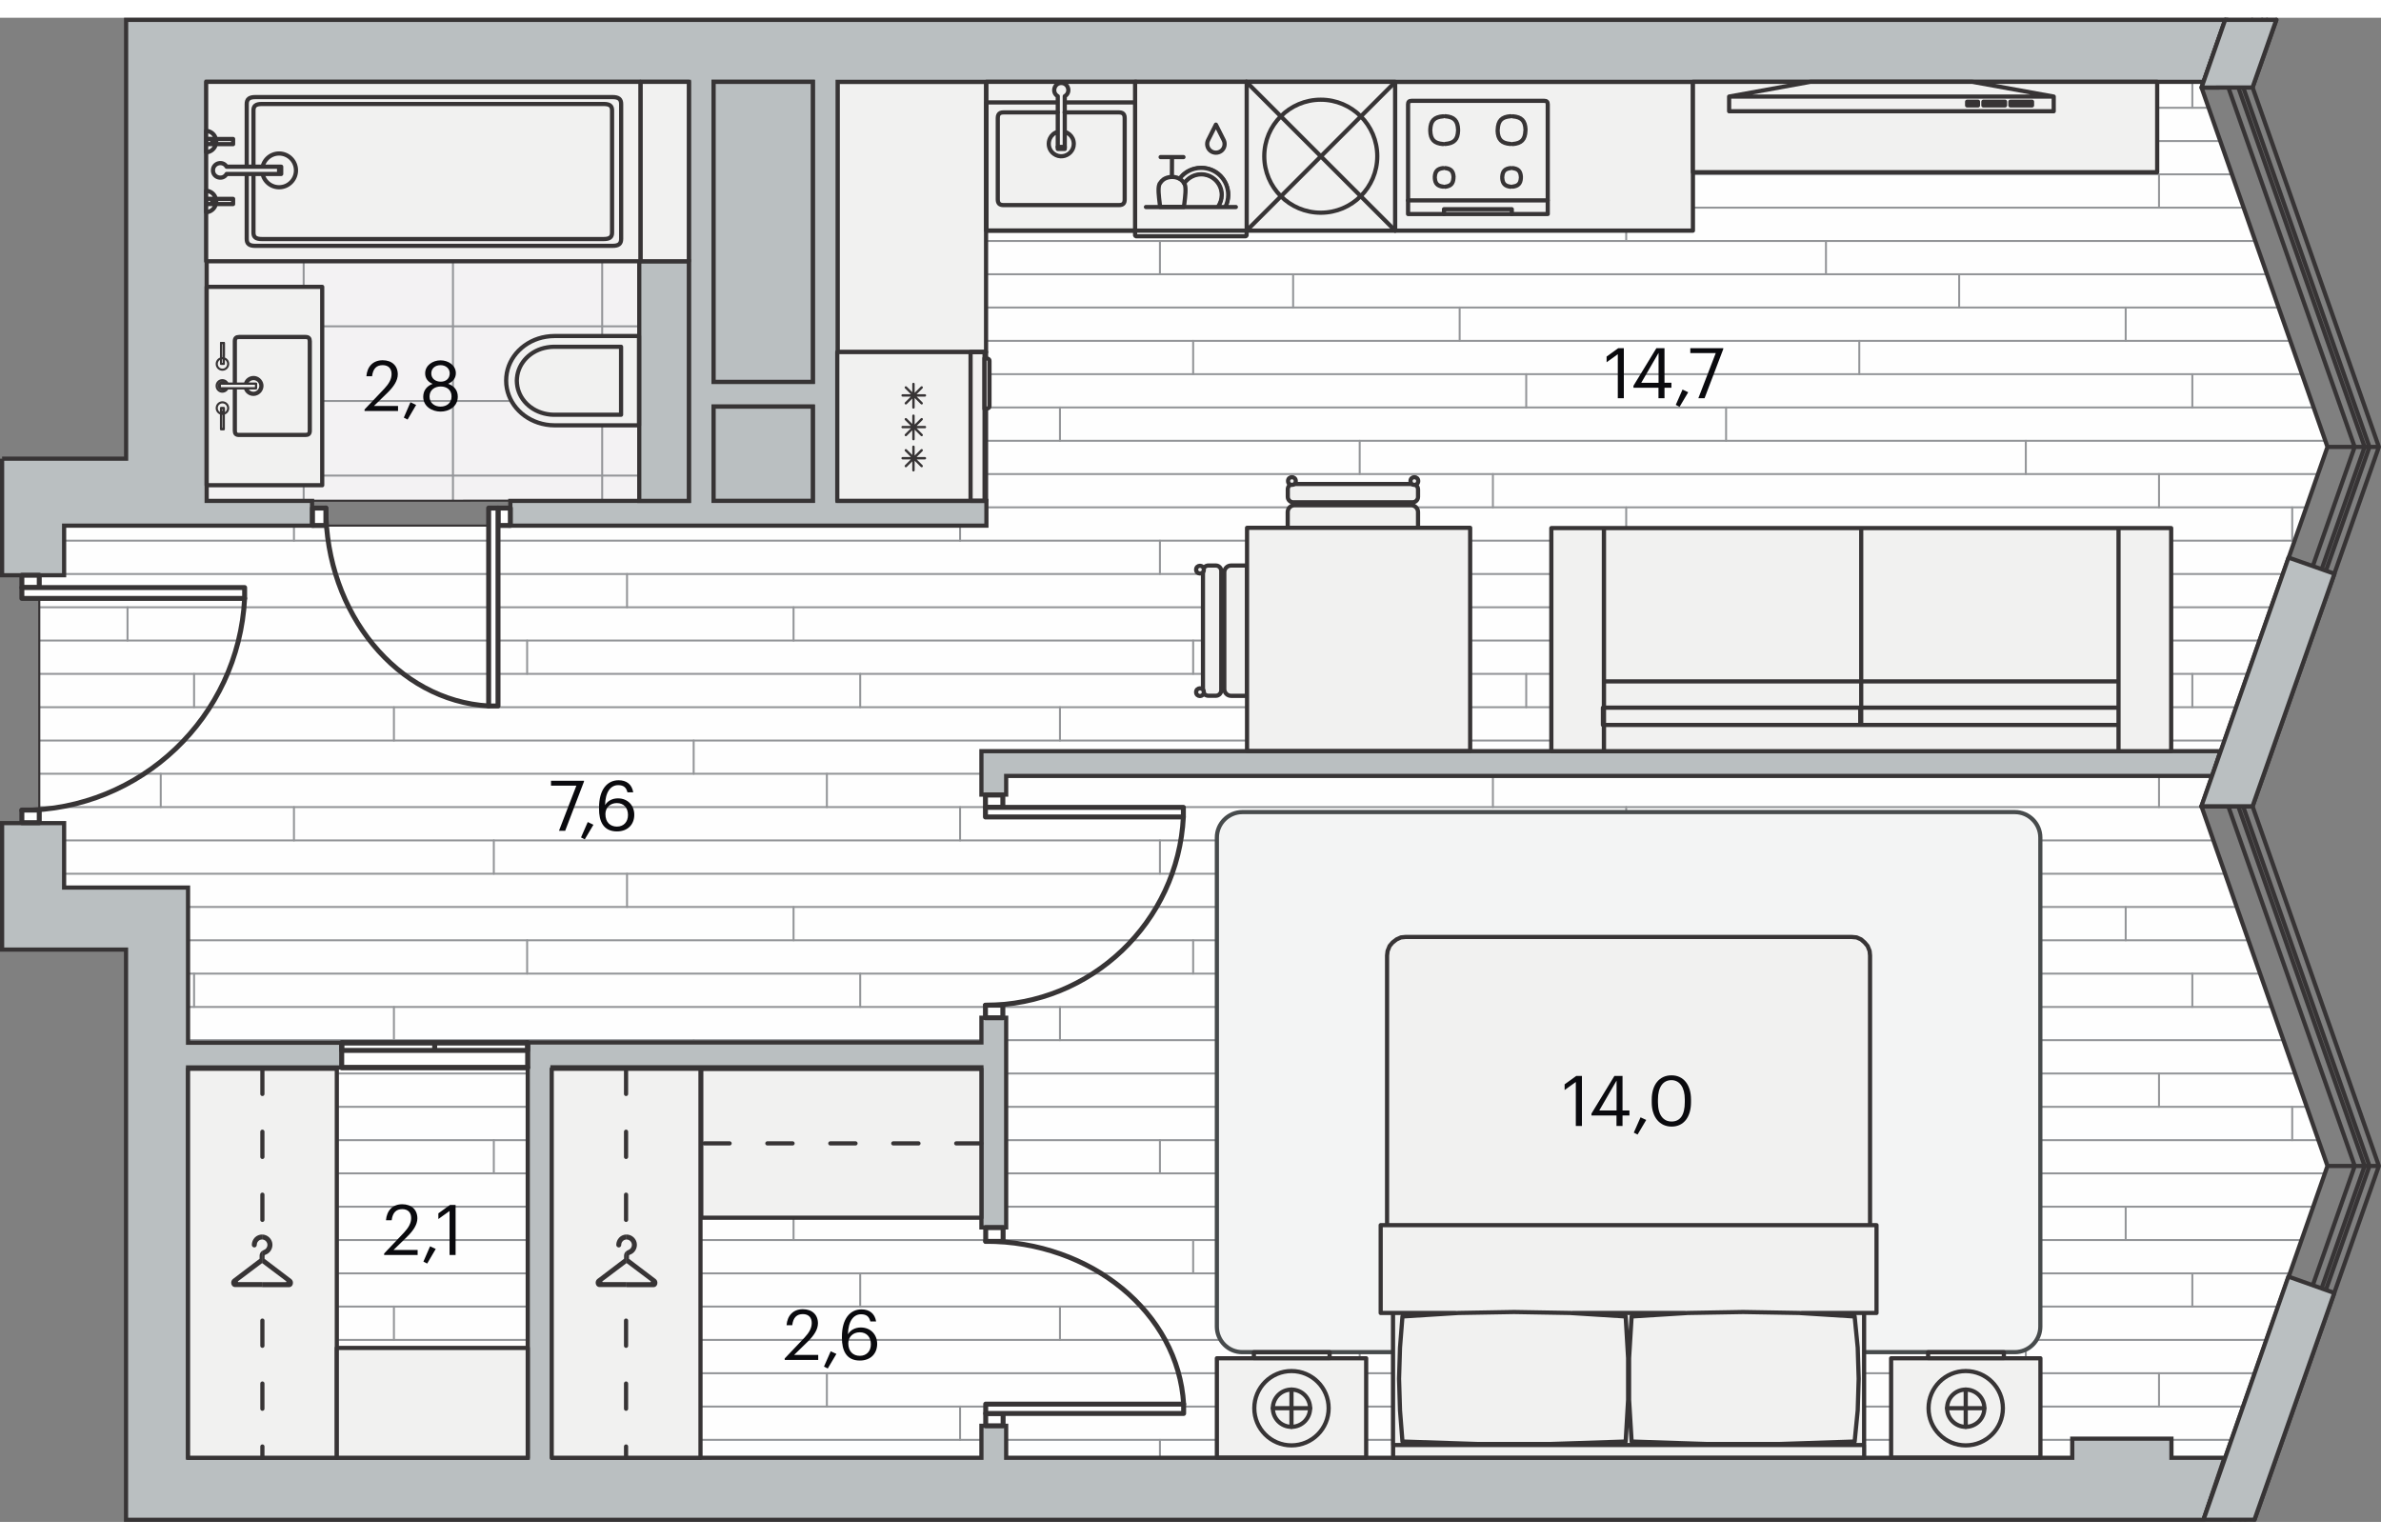 <svg xmlns="http://www.w3.org/2000/svg" xmlns:xlink="http://www.w3.org/1999/xlink" viewBox="0 0 272.23 171.98" enable-background="new 0 0 272.23 171.98" width="883" height="571"><rect x="0" y="0" width="272.23" height="171.98" fill="#808080" stroke="none"/><g><path fill-rule="evenodd" clip-rule="evenodd" fill="#F3F2F3" d="M73.06 7.33v47.88l-49.43.02v-47.9z"/><defs><path id="a" d="M73.06 7.33v47.88l-49.43.02v-47.9z"/></defs><clipPath id="b"><use xlink:href="#a" overflow="visible"/></clipPath><g clip-rule="evenodd" stroke="#939598" stroke-width=".225" stroke-linecap="round" stroke-linejoin="round" fill="none" clip-path="url(#b)"><path d="M-15.44 26.75h140.52M-15.44 35.28h140.52M-15.44 18.22h140.52M-15.44 9.69h140.52M-15.44 1.15h140.52M-15.44 52.35h140.52M-15.44 60.88h140.52M-15.44 43.82h140.52M34.72 73.15v-93.36M17.66 73.15v-93.36M51.79 73.15v-93.36M85.91 73.15v-93.36M68.85 73.15v-93.36M102.98 73.15v-93.36M120.04 73.15v-93.36M.59 73.15v-93.36"/></g><path clip-rule="evenodd" stroke="#373435" stroke-width=".24" stroke-linecap="round" stroke-linejoin="round" stroke-miterlimit="10" fill="none" d="M73.06 7.33v47.88l-49.43.02v-47.9z"/><path fill-rule="evenodd" clip-rule="evenodd" fill="#FEFEFE" d="M21.5 164.65v-65.2h-14.17v-7.37h-2.84v-28.34h2.84v-5.67h88.44v-50.74h156.17l-.24.65 14.41 41.09-14.4 41.09 14.38 41.12-11.7 33.37z"/><defs><path id="c" d="M21.5 164.65v-65.2h-14.17v-7.37h-2.84v-28.34h2.84v-5.67h88.44v-50.74h156.17l-.24.65 14.41 41.09-14.4 41.09 14.38 41.12-11.7 33.37z"/></defs><clipPath id="d"><use xlink:href="#c" overflow="visible"/></clipPath><g clip-path="url(#d)"><g clip-rule="evenodd" stroke="#939598" stroke-width=".225" stroke-linecap="round" stroke-linejoin="round" fill="none"><path d="M472.04 6.48h-636.63M472.04 2.67h-636.63M472.04 14.1h-636.63M472.04 10.29h-636.63M472.04 25.52h-636.63M472.04 21.71h-636.63M472.04 33.13h-636.63M472.04 29.33h-636.63M472.04 17.9h-636.63M472.04 75.02h-636.63M472.04 40.75h-636.63M472.04 71.21h-636.63M472.04 36.94h-636.63M472.04 82.64h-636.63M472.04 48.37h-636.63M472.04 78.83h-636.63M472.04 44.56h-636.63M472.04 94.06h-636.63M472.04 59.79h-636.63M472.04 90.25h-636.63M472.04 55.98h-636.63M472.04 101.67h-636.63M472.04 67.4h-636.63M472.04 97.87h-636.63M472.04 63.6h-636.63M472.04 86.44h-636.63M472.04 52.17h-636.63M472.04 143.56h-636.63M472.04 109.29h-636.63M472.04 139.75h-636.63M472.04 105.48h-636.63M472.04 151.17h-636.63M472.04 116.9h-636.63M472.04 147.36h-636.63M472.04 113.1h-636.63M472.04 162.6h-636.63M472.04 128.33h-636.63M472.04 158.79h-636.63M472.04 124.52h-636.63M472.04 170.21h-636.63M472.04 135.94h-636.63M472.04 166.4h-636.63M472.04 132.13h-636.63M472.04 154.98h-636.63M472.04 120.71h-636.63"/></g><path clip-rule="evenodd" stroke="#939598" stroke-width=".225" stroke-linecap="round" stroke-linejoin="round" fill="none" d="M3.15 14.1v3.8"/><g clip-rule="evenodd" stroke="#939598" stroke-width=".225" stroke-linecap="round" stroke-linejoin="round" fill="none"><path d="M71.69 29.33v3.81M79.31 14.1v3.8M33.61 21.71v3.81M45.04 10.29v3.81M56.46 25.52v3.81M60.27 2.67v3.81M14.58 2.67v-3.8M22.19 6.48v3.81M18.38 17.9v3.81M147.85 29.33v3.81M155.46 14.1v3.8M109.77 21.71v3.81M121.19 10.29v3.81M132.62 25.52v3.81M136.42 2.67v3.81M90.73 2.67v-3.8M98.35 6.48v3.81M94.54 17.9v3.81"/></g><g clip-rule="evenodd" stroke="#939598" stroke-width=".225" stroke-linecap="round" stroke-linejoin="round" fill="none"><path d="M3.15 82.64v3.8M3.15 48.37v3.8"/></g><g clip-rule="evenodd" stroke="#939598" stroke-width=".225" stroke-linecap="round" stroke-linejoin="round" fill="none"><path d="M71.69 97.87v3.8M71.69 63.6v3.8M79.31 82.64v3.8M79.31 48.37v3.8M33.61 90.25v3.81M33.61 55.98v3.81M45.04 78.83v3.81M45.04 44.56v3.81M56.46 94.06v3.81M56.46 59.79v3.81M60.27 71.21v3.81M60.27 36.94v3.81M14.58 36.94v-3.81M14.58 71.21v-3.81M22.19 75.02v3.81M22.19 40.75v3.81M18.38 86.44v3.81M18.38 52.17v3.81M147.85 97.87v3.8M147.85 63.6v3.8M155.46 82.64v3.8M155.46 48.37v3.8M109.77 90.25v3.81M109.77 55.98v3.81M121.19 78.83v3.81M121.19 44.56v3.81M132.62 94.06v3.81M132.62 59.79v3.81M136.42 71.21v3.81M136.42 36.94v3.81M90.73 36.94v-3.81M90.73 71.21v-3.81M98.35 75.02v3.81M98.35 40.75v3.81M94.54 86.44v3.81M94.54 52.17v3.81"/></g><g clip-rule="evenodd" stroke="#939598" stroke-width=".225" stroke-linecap="round" stroke-linejoin="round" fill="none"><path d="M3.15 151.17v3.81M3.15 116.9v3.81"/></g><g clip-rule="evenodd" stroke="#939598" stroke-width=".225" stroke-linecap="round" stroke-linejoin="round" fill="none"><path d="M71.69 166.4v3.81M71.69 132.13v3.81M79.31 151.17v3.81M79.31 116.9v3.81M33.61 158.79v3.81M33.61 124.52v3.81M45.04 147.36v3.81M45.04 113.1v3.8M56.46 162.6v3.8M56.46 128.33v3.8M60.27 139.75v3.81M60.27 105.48v3.81M14.58 105.48v-3.81M14.58 139.75v-3.81M22.19 143.56v3.81M22.19 109.29v3.81M18.38 154.98v3.81M18.38 120.71v3.81M147.85 166.4v3.81M147.85 132.13v3.81M155.46 151.17v3.81M155.46 116.9v3.81M109.77 158.79v3.81M109.77 124.52v3.81M121.19 147.36v3.81M121.19 113.1v3.8M132.62 162.6v3.8M132.62 128.33v3.8M136.42 139.75v3.81M136.42 105.48v3.81M90.73 105.48v-3.81M90.73 139.75v-3.81M98.35 143.56v3.81M98.35 109.29v3.81M94.54 154.98v3.81M94.54 120.71v3.81"/></g><path clip-rule="evenodd" stroke="#939598" stroke-width=".225" stroke-linecap="round" stroke-linejoin="round" fill="none" d="M14.58 174.02v-3.81M90.73 174.02v-3.81"/><g clip-rule="evenodd" stroke="#939598" stroke-width=".225" stroke-linecap="round" stroke-linejoin="round" fill="none"><path d="M224 29.33v3.81M231.62 14.1v3.8M185.93 21.71v3.81M197.35 10.29v3.81M208.77 25.52v3.81M212.58 2.67v3.81M166.89 2.67v-3.8M174.5 6.48v3.81M170.69 17.9v3.81"/></g><path clip-rule="evenodd" stroke="#939598" stroke-width=".225" stroke-linecap="round" stroke-linejoin="round" fill="none" d="M262.08 21.71v3.81"/><g clip-rule="evenodd" stroke="#939598" stroke-width=".225" stroke-linecap="round" stroke-linejoin="round" fill="none"><path d="M243.04 2.67v-3.8M250.66 6.48v3.81M246.85 17.9v3.81"/></g><g clip-rule="evenodd" stroke="#939598" stroke-width=".225" stroke-linecap="round" stroke-linejoin="round" fill="none"><path d="M224 97.87v3.8M224 63.6v3.8M231.62 82.64v3.8M231.62 48.37v3.8M185.93 90.25v3.81M185.93 55.98v3.81M197.35 78.83v3.81M197.35 44.56v3.81M208.77 94.06v3.81M208.77 59.79v3.81M212.58 71.21v3.81M212.58 36.94v3.81M166.89 36.94v-3.81M166.89 71.21v-3.81M174.5 75.02v3.81M174.5 40.75v3.81M170.69 86.44v3.81M170.69 52.17v3.81M262.08 90.25v3.81M262.08 55.98v3.81M243.04 36.94v-3.81M243.04 71.21v-3.81M250.66 75.02v3.81M250.66 40.75v3.81M246.85 86.44v3.81M246.85 52.17v3.81"/></g><g clip-rule="evenodd" stroke="#939598" stroke-width=".225" stroke-linecap="round" stroke-linejoin="round" fill="none"><path d="M224 166.4v3.81M224 132.13v3.81M231.62 151.17v3.81M231.62 116.9v3.81M185.93 158.79v3.81M185.93 124.52v3.81M197.35 147.36v3.81M197.35 113.1v3.8M208.77 162.6v3.8M208.77 128.33v3.8M212.58 139.75v3.81M212.58 105.48v3.81M166.89 105.48v-3.81M166.89 139.75v-3.81M174.5 143.56v3.81M174.5 109.29v3.81M170.69 154.98v3.81M170.69 120.71v3.81M262.08 158.79v3.81M262.08 124.52v3.81M243.04 105.48v-3.81M243.04 139.75v-3.81M250.66 143.56v3.81M250.66 109.29v3.81M246.85 154.98v3.81M246.85 120.71v3.81"/></g><path clip-rule="evenodd" stroke="#939598" stroke-width=".225" stroke-linecap="round" stroke-linejoin="round" fill="none" d="M166.89 174.02v-3.81M243.04 174.02v-3.81"/></g><path clip-rule="evenodd" stroke="#373435" stroke-width=".24" stroke-linecap="round" stroke-linejoin="round" stroke-miterlimit="10" fill="none" d="M21.5 164.65v-65.2h-14.17v-7.37h-2.84v-28.34h2.84v-5.67h88.44v-50.74h156.17l-.24.65 14.41 41.09-14.4 41.09 14.38 41.12-11.7 33.37z"/><path fill-rule="evenodd" clip-rule="evenodd" fill="#F3F4F4" stroke="#474B4C" stroke-width=".48" stroke-linecap="round" stroke-linejoin="round" stroke-miterlimit="10" d="M139.13 149.65v-55.91c0-1.61 1.32-2.92 2.92-2.92h88.31c1.61 0 2.92 1.32 2.92 2.92v55.91c0 1.61-1.32 2.92-2.92 2.92h-88.31c-1.61.01-2.92-1.31-2.92-2.92z"/><g fill-rule="evenodd" clip-rule="evenodd" fill="#F1F1F0" stroke="#373435" stroke-width=".48" stroke-linecap="round" stroke-linejoin="round" stroke-miterlimit="10"><path d="M95.73 7.33h17.01v30.9h-17.01zM159.51 7.33h34.05v17.01h-34.05z"/></g><path fill-rule="evenodd" clip-rule="evenodd" fill="#BABFC1" stroke="#373435" stroke-width=".48" stroke-miterlimit="22.926" d="M.24 50.41h14.18v-50.17h240.02l-2.49 7.09h-156.18v47.91h17.01v2.83h-54.43v-2.83h20.41v-47.91h-55.13v47.91h12.05v2.83h-28.35v5.67h-7.09v-13.33zm114.8 33.45h138.83l-.94 2.83h-137.89v2.13h-2.83v-4.96h2.83zm-93.54 87.88h230.43l2.39-7.09h-6.05v-2.19h-11.34v2.19h-121.89v-3.66h-2.83v3.66h-49.04v-44.65h49.04v18.31h2.83v-23.98h-2.83v2.83h-51.87v47.48h-38.84v-44.62h17.57v-2.83h-17.57v-17.74h-14.17v-7.37h-7.09v14.46h14.17v65.2h7.09zm60.09-130.11h11.34v-34.3h-11.34v34.3zm11.34 2.83h-11.34v10.77h11.34v-10.77z"/><g clip-rule="evenodd" stroke="#373435" stroke-width=".567" stroke-linecap="round" stroke-linejoin="round" stroke-miterlimit="10"><path fill-rule="evenodd" fill="#FEFEFE" d="M112.67 88.87h1.99v1.41h-1.99z"/><path d="M135.3 91.38c-.61 12.05-10.56 21.52-22.63 21.53" fill="none"/><path fill-rule="evenodd" fill="#FEFEFE" d="M112.67 90.28h22.63v1.1h-22.63zM112.67 112.9h1.99v1.44h-1.99zM2.5 63.74h1.99v1.41h-1.99z"/><path d="M27.97 66.39c-.69 13.57-11.88 24.22-25.47 24.23" fill="none"/><path fill-rule="evenodd" fill="#FEFEFE" d="M2.5 65.15h25.47v1.24h-25.47zM2.5 90.59h1.99v1.44h-1.99zM112.7 159.58h1.99v1.41h-1.99z"/><path d="M135.33 158.51c-.61-10.42-10.56-18.61-22.63-18.62" fill="none"/><path fill-rule="evenodd" fill="#FEFEFE" d="M112.7 158.51h22.63v1.07h-22.63zM112.7 138.33h1.99v1.58h-1.99zM56.94 56.06h1.41v1.99h-1.41z"/><path d="M55.87 78.69c-10.42-.61-18.61-10.56-18.62-22.63" fill="none"/><path fill-rule="evenodd" fill="#FEFEFE" d="M55.87 56.06h1.07v22.63h-1.07zM35.73 56.06h1.53v1.99h-1.53zM39.07 117.2h21.26v2.83h-21.26z"/><path fill="none" d="M39.07 120.03h21.26"/><path fill-rule="evenodd" fill="#FEFEFE" d="M49.7 117.2h10.63v.87h-10.63zM49.7 117.2h10.63v.87h-10.63zM39.07 117.2h10.63v.87h-10.63zM39.07 117.2h10.63v.87h-10.63z"/></g><g fill-rule="evenodd" clip-rule="evenodd" fill="#BABFC1" stroke="#373435" stroke-width=".48" stroke-miterlimit="22.926"><path d="M81.59 7.33h11.34v34.3h-11.34zM81.59 44.46h11.34v10.77h-11.34zM73.09 27.84h5.67v27.4h-5.67z"/></g><g clip-rule="evenodd" stroke="#373435" stroke-width=".48" stroke-linecap="round" stroke-linejoin="round" stroke-miterlimit="10"><g fill-rule="evenodd" fill="#F1F1F0"><path d="M216.22 153.27h17.07v11.35h-17.07zM220.45 152.58h8.66v.7h-8.66z"/></g><circle fill-rule="evenodd" fill="#F1F1F0" cx="224.75" cy="158.98" r="4.25"/><circle fill-rule="evenodd" fill="#F1F1F0" cx="224.75" cy="158.98" r="2.13"/><path fill="none" d="M222.62 158.98h4.25M224.75 161.11v-4.26"/></g><g clip-rule="evenodd" stroke="#373435" stroke-width=".48" stroke-linecap="round" stroke-linejoin="round" stroke-miterlimit="10"><g fill-rule="evenodd" fill="#F1F1F0"><path d="M139.13 153.27h17.07v11.35h-17.07zM143.36 152.58h8.66v.7h-8.66z"/></g><circle fill-rule="evenodd" fill="#F1F1F0" cx="147.66" cy="158.98" r="4.25"/><circle fill-rule="evenodd" fill="#F1F1F0" cx="147.66" cy="158.98" r="2.13"/><path fill="none" d="M145.53 158.98h4.26M147.66 161.11v-4.26"/></g><g fill-rule="evenodd" clip-rule="evenodd" fill="#F1F1F0" stroke="#373435" stroke-width=".48" stroke-linecap="round" stroke-linejoin="round" stroke-miterlimit="10"><path d="M179.52 148.09l-6.41-.11-6.35.11-.34.02-6.07.38-.28 3.56-.11 3.56.11 3.62.28 3.56 8.51.28h8.5l8.51-.28.28-4.77v-4.76l-.28-4.77-6.07-.38zM211.72 105.1h-51.03l-.51.05-.51.23-.45.35-.34.4-.23.57-.06.52v30.83h55.22v-30.83l-.05-.52-.23-.57-.34-.4-.4-.35-.51-.23zM157.97 138.05h-.11v10.04h8.56v.02l.34-.02 6.35-.11 6.41.11.28.02v-.02h12.87v.02l.28-.02 6.35-.11 6.4.11.29.02v-.02h8.56v-10.04h-56.41zM205.7 148.09l-6.4-.11-6.35.11-.28.02-6.12.38-.29 4.77v4.76l.29 4.77 8.5.28h8.5l8.5-.28.35-3.56.11-3.62-.11-3.56-.35-3.56-6.06-.38zM159.45 148.09h-.18v15.1h53.86v-15.1h-7.14v.02l6.06.38.35 3.56.11 3.56-.11 3.62-.35 3.56-8.5.28h-8.5l-8.5-.28-.29-4.77v-4.76l.29-4.77 6.12-.38v-.02h-12.87v.02l6.07.38.28 4.77v4.76l-.28 4.77-8.51.28h-8.5l-8.51-.28-.28-3.56-.11-3.62.11-3.56.28-3.56 6.07-.38v-.02h-6.41zM159.28 163.19h53.86v1.44h-53.86z"/></g><g clip-rule="evenodd" stroke="#373435" stroke-width=".48" stroke-linecap="round" stroke-linejoin="round" stroke-miterlimit="10"><path fill-rule="evenodd" fill="#F1F1F0" d="M80.18 120.19h32.03v17.01h-32.03z"/><path stroke-dasharray="2.879,4.319" fill="none" d="M112.21 128.7h-32.03"/></g><g clip-rule="evenodd" stroke="#373435" stroke-width=".48" stroke-linecap="round" stroke-linejoin="round" stroke-miterlimit="10"><path fill-rule="evenodd" fill="#F1F1F0" d="M63.08 120.17h17.01v44.48h-17.01z"/><path stroke-dasharray="2.879,4.319" fill="none" d="M71.58 120.17v44.48"/></g><g clip-rule="evenodd" stroke="#373435" stroke-width=".48" stroke-linecap="round" stroke-linejoin="round" stroke-miterlimit="10"><path fill-rule="evenodd" fill="#F1F1F0" d="M21.5 120.17h17.01v44.48h-17.01z"/><path stroke-dasharray="2.879,4.319" fill="none" d="M30 120.17v44.48"/></g><g clip-rule="evenodd" stroke="#373435" stroke-width=".48" stroke-linecap="round" stroke-linejoin="round" stroke-miterlimit="10"><path fill-rule="evenodd" fill="#F1F1F0" d="M73.06 46.59v-10.2h-9.68l-.47.02-.48.06c-2.45.39-4.34 2.28-4.54 4.58l-.02.44.02.45c.22 2.3 2.08 4.17 4.54 4.58l.47.06.48.02h9.68z"/><path d="M71.01 45.37v-7.75h-7.72l-.36.02-.37.05c-1.86.3-3.29 1.73-3.45 3.48l-.02.33.02.34c.16 1.75 1.58 3.16 3.45 3.48l.36.05.36.02h7.73z" fill="none"/></g><g clip-rule="evenodd" stroke="#373435" stroke-width=".48" stroke-linecap="round" stroke-linejoin="round" stroke-miterlimit="10"><path fill-rule="evenodd" fill="#F1F1F0" d="M142.5 7.33h17.01v17.01h-17.01z"/><circle fill-rule="evenodd" fill="#F1F1F0" cx="151.01" cy="15.83" r="6.46"/><path fill="none" d="M159.51 24.33l-17.01-17M159.51 7.36l-16.94 16.94"/></g><g fill-rule="evenodd" clip-rule="evenodd" fill="#F1F1F0" stroke="#373435" stroke-width=".48" stroke-linecap="round" stroke-linejoin="round" stroke-miterlimit="10"><path d="M183.39 80.86v-22.51h-6.02v25.51h6.02zM242.22 80.86h-58.84v3h58.84zM248.24 58.35h-6.02v25.51h6.02zM242.22 80.86h-29.42v-1.98h29.42v.78zM183.38 75.88h29.42v3h-29.42zM183.38 58.35h29.42v17.53h-29.42zM212.8 58.35h29.42v17.53h-29.42zM242.22 78.88h-29.42v-3h29.42v1.18zM212.69 80.86h-29.42v-1.98h29.42v.78z"/></g><g clip-rule="evenodd" stroke="#373435" stroke-width=".48" stroke-linecap="round" stroke-linejoin="round" stroke-miterlimit="10"><path fill-rule="evenodd" fill="#F1F1F0" d="M160.99 22.44h15.97v-12.54c0-.28-.12-.4-.4-.4h-15.17c-.28 0-.4.12-.4.4v12.54z"/><path d="M172.7 17.19c-.64.08-.9.35-.94 1M173.89 18.19c-.04-.64-.3-.92-.94-1M171.76 18.32c.04.64.3.92.94 1M172.95 19.31c.64-.08.9-.35.94-1M172.7 11.26c-1.01.08-1.42.51-1.46 1.53M174.42 12.79c-.04-1.01-.45-1.44-1.46-1.52M172.95 14.44c1.01-.08 1.42-.51 1.46-1.53M165.25 17.19c.64.08.9.35.94 1M164.05 18.19c.04-.64.3-.92.94-1M166.18 18.32c-.04.64-.3.92-.94 1M164.99 19.31c-.64-.08-.9-.35-.94-1M165.25 11.26c1.01.08 1.42.51 1.46 1.53M163.53 12.79c.04-1.01.45-1.44 1.46-1.52M166.71 12.91c-.04 1.01-.45 1.44-1.47 1.52M164.99 14.44c-1.01-.08-1.43-.51-1.46-1.53M165.1 22.44v-.55h7.75v.55M160.99 20.88h15.96M171.23 12.91c.04 1.01.45 1.44 1.46 1.52" fill="none"/></g><g clip-rule="evenodd" stroke="#373435" stroke-width=".48" stroke-linecap="round" stroke-linejoin="round" stroke-miterlimit="10"><path fill-rule="evenodd" fill="#F1F1F0" d="M112.78 7.33h17.13v17.01h-17.13z"/><path d="M121.71 10.82h6.22c.31 0 .5.09.59.28.05.1.07.22.07.38v9.28c0 .23-.04.39-.15.5-.11.11-.27.16-.52.16h-13.17c-.24 0-.41-.05-.52-.16-.1-.11-.15-.27-.15-.5v-9.28c0-.16.02-.28.07-.38.09-.19.28-.28.59-.28h6.22M121.74 9.68h8.16v14.65h-17.12v-14.65h8.16M121.74 13.04c.4.12.72.4.89.75.09.19.14.4.14.62M122.77 14.41c0 .4-.15.73-.39.98-.47.49-1.27.63-1.9.16l-.18-.16c-.43-.45-.49-1.09-.25-1.6.16-.35.47-.63.89-.75M120.94 14.77v-5.8c-.72-.41-.42-1.51.4-1.51.83 0 1.12 1.1.4 1.51v5.81" fill="none"/><path fill-rule="evenodd" fill="#F1F1F0" d="M120.94 14.77h.8v.23h-.8z"/></g><path fill-rule="evenodd" clip-rule="evenodd" fill="#F1F1F0" stroke="#373435" stroke-width=".48" stroke-linecap="round" stroke-linejoin="round" stroke-miterlimit="10" d="M73.23 7.33h5.53v20.51h-5.53z"/><g fill-rule="evenodd" clip-rule="evenodd" fill="#F1F1F0" stroke="#373435" stroke-width=".48" stroke-linecap="round" stroke-linejoin="round" stroke-miterlimit="10"><path d="M142.58 62.63v14.9h-1.82c-.43 0-.78-.35-.78-.78v-13.34c0-.43.35-.78.78-.78h1.82zM137.54 63.25v13.65c0 .34.28.62.62.62h.85c.34 0 .62-.28.62-.62v-13.65c0-.34-.28-.62-.62-.62h-.85c-.34 0-.62.28-.62.62z"/><circle cx="137.2" cy="63.1" r=".44"/><circle cx="137.2" cy="77.11" r=".44"/><path d="M147.23 58.34h14.9v-1.82c0-.43-.35-.78-.78-.78h-13.34c-.43 0-.78.35-.78.78v1.82zM147.86 53.31h13.65c.34 0 .62.28.62.62v.85c0 .34-.28.62-.62.62h-13.65c-.34 0-.62-.28-.62-.62v-.85c-.01-.34.27-.62.62-.62z"/><circle cx="147.71" cy="52.97" r=".44"/><circle cx="161.71" cy="52.97" r=".44"/><path d="M142.58 58.32h25.51v25.51h-25.51z"/></g><path fill-rule="evenodd" clip-rule="evenodd" fill="#F1F1F0" stroke="#373435" stroke-width=".48" stroke-linecap="round" stroke-linejoin="round" stroke-miterlimit="10" d="M193.56 7.33h53.08v10.33h-53.08z"/><g clip-rule="evenodd"><path fill-rule="evenodd" fill="#F1F1F0" d="M197.7 10.69v-1.68l9.27-1.68h18.56l8.94 1.68h.34v1.68z"/><g stroke="#373435" stroke-width=".48" stroke-linecap="round" stroke-linejoin="round" stroke-miterlimit="10" fill="none"><path d="M197.7 10.69h37.11M234.81 10.69v-1.68M234.81 9.01l-9.28-1.68M225.53 7.33h-18.56M206.97 7.33l-9.27 1.68M197.7 9.01v1.68M232.33 10.02h-2.47M229.86 10.02v-.42M229.86 9.6h2.47M232.33 9.6v.42M229.24 10.02h-2.47M226.77 10.02v-.42M226.77 9.6h2.47M229.24 9.6v.42M226.15 10.02h-1.24M224.91 10.02v-.42M224.91 9.6h1.24M226.15 9.6v.42M197.7 9.01h37.11"/></g></g><g clip-rule="evenodd"><path stroke="#F1F1F0" stroke-width="2.64" stroke-linecap="round" stroke-linejoin="round" d="M27.22 144.46l2.72-2.05h.06l2.72 2.05c.04.03.02.11-.03.11h-5.45c-.04-.01-.06-.08-.02-.11zm6.08-.25l-3.05-2.32v-.35c0-.05.03-.09.08-.11.24-.08.45-.23.59-.43.15-.21.23-.46.23-.72 0-.31-.13-.6-.35-.82-.22-.22-.51-.34-.82-.35-.32 0-.62.12-.85.34-.23.22-.35.53-.35.85 0 .16.13.29.29.29s.28-.13.28-.29c0-.17.07-.32.18-.44.12-.12.28-.18.44-.18.33 0 .6.28.61.61 0 .27-.17.51-.43.6-.28.09-.48.35-.48.65v.35l-3.05 2.32c-.16.12-.23.35-.18.56.05.21.22.36.41.36h6.2c.19 0 .36-.14.41-.36.08-.21.01-.43-.16-.56z" fill="none"/><path fill-rule="evenodd" fill="#373435" d="M29.97 142.4l.03.01 2.72 2.05c.04.03.02.11-.03.11h-2.72v.57h3.1c.19 0 .36-.14.41-.36.05-.21-.02-.44-.18-.56l-3.05-2.32v-.35c0-.05.03-.09.08-.11.24-.08.45-.23.59-.43.15-.21.23-.46.23-.72 0-.31-.13-.6-.35-.82-.22-.22-.51-.34-.82-.35h-.02v.57h.01c.33 0 .6.28.61.61 0 .27-.17.51-.43.6l-.19.1v1.4zm-2.75 2.06l2.72-2.05.03-.01v-1.41c-.18.13-.29.33-.29.55v.35l-3.05 2.32c-.16.12-.23.35-.18.56.05.21.22.36.41.36h3.1v-.57h-2.72c-.04 0-.06-.07-.02-.1zm2.75-5.34v.57c-.16 0-.32.06-.43.18-.12.12-.18.27-.18.44 0 .16-.13.29-.28.29s-.29-.13-.29-.29c0-.32.13-.62.35-.85.22-.22.52-.34.83-.34z"/></g><g clip-rule="evenodd"><path stroke="#F1F1F0" stroke-width="2.64" stroke-linecap="round" stroke-linejoin="round" d="M68.89 144.46l2.72-2.05h.06l2.72 2.05c.04.03.02.11-.03.11h-5.45c-.04-.01-.06-.08-.02-.11zm6.08-.25l-3.05-2.32v-.35c0-.05.03-.09.08-.11.24-.08.45-.23.59-.43.15-.21.23-.46.23-.72 0-.31-.13-.6-.35-.82-.22-.22-.51-.34-.82-.35-.32 0-.62.12-.85.34-.23.22-.35.53-.35.85 0 .16.13.29.29.29s.28-.13.28-.29c0-.17.07-.32.18-.44.12-.12.28-.18.44-.18.33 0 .6.28.61.61 0 .27-.17.51-.43.6-.28.09-.48.35-.48.65v.35l-3.05 2.32c-.16.12-.23.35-.18.56.05.21.22.36.41.36h6.2c.19 0 .36-.14.41-.36.08-.21 0-.43-.16-.56z" fill="none"/><path fill-rule="evenodd" fill="#373435" d="M71.64 142.4l.03.01 2.72 2.05c.04.03.02.11-.03.11h-2.72v.57h3.1c.19 0 .36-.14.41-.36.05-.21-.02-.44-.18-.56l-3.05-2.32v-.35c0-.05.03-.09.08-.11.24-.08.45-.23.59-.43.15-.21.23-.46.23-.72 0-.31-.13-.6-.35-.82-.22-.22-.51-.34-.82-.35h-.02v.57h.01c.33 0 .6.28.61.61 0 .27-.17.51-.43.6l-.19.1v1.4zm-2.75 2.06l2.72-2.05.03-.01v-1.41c-.18.13-.29.33-.29.55v.35l-3.05 2.32c-.16.12-.23.35-.18.56.05.21.22.36.41.36h3.1v-.57h-2.72c-.04 0-.06-.07-.02-.1zm2.75-5.34v.57c-.16 0-.32.06-.43.18-.12.12-.18.27-.18.44 0 .16-.13.29-.28.29s-.29-.13-.29-.29c0-.32.13-.62.35-.85.22-.22.52-.34.83-.34z"/></g><path fill-rule="evenodd" clip-rule="evenodd" fill="#F1F1F0" stroke="#373435" stroke-width=".48" stroke-linecap="round" stroke-linejoin="round" stroke-miterlimit="10" d="M38.51 152.09h21.83v12.56h-21.83z"/><g clip-rule="evenodd" stroke="#373435" stroke-linecap="round" stroke-linejoin="round"><g stroke-width=".48" stroke-miterlimit="10"><path fill-rule="evenodd" fill="#F1F1F0" d="M95.73 38.22h17.01v17.01h-17.01z"/><path fill="none" d="M110.97 38.22h1.6v17.01h-1.6z"/><path fill-rule="evenodd" fill="#F1F1F0" d="M112.56 38.92v5.8c.34 0 .57-.1.57-.3v-5.2c0-.2-.23-.3-.57-.3z"/></g><g stroke-width=".274" stroke-miterlimit="22.926" fill="none"><path d="M105.75 50.36h-2.55M105.38 49.45l-1.81 1.81M103.57 49.45l1.81 1.81M104.44 49.05v2.69M105.75 46.8h-2.55M105.38 45.9l-1.81 1.81M103.57 45.9l1.81 1.81M104.44 45.5v2.68M105.75 43.18h-2.55M105.38 42.27l-1.81 1.81M103.57 42.27l1.81 1.81M104.44 41.87v2.69"/></g></g><g clip-rule="evenodd" stroke="#373435"><g stroke-width=".48" stroke-linecap="round" stroke-linejoin="round" stroke-miterlimit="10"><path d="M129.78 24.56v.32c.01.05.05.09.1.1h12.55c.05-.01.09-.05.1-.1v-.27" fill="none"/><path fill-rule="evenodd" fill="#F1F1F0" d="M129.78 7.33h12.76v17.01h-12.76z"/></g><path stroke-width=".216" stroke-miterlimit="22.926" fill="none" d="M135.63 16.39M132.76 16.53"/><g stroke-width=".368" stroke-linejoin="bevel" stroke-miterlimit="22.926" fill="none"><path d="M139.24 21.61c.55-.76.59-1.78.11-2.58-.49-.8-1.41-1.24-2.34-1.11-.53.08-1 .33-1.36.7M140.15 21.61c.51-1.04.4-2.28-.28-3.21-.68-.94-1.83-1.41-2.98-1.24-.68.1-1.29.42-1.75.88"/></g><path stroke-width=".48" stroke-linecap="round" stroke-linejoin="round" stroke-miterlimit="22.926" d="M133.99 17.96l.01-2.03h-1.3 2.61m-2.67 5.7h2.72c.01-.14.03-.3.06-.46.09-.73.21-1.68.04-2.11l-.04-.09-.02-.03-.03-.05-.16-.21-.2-.18-.03-.02c-.13-.09-.27-.15-.42-.2-.16-.05-.32-.08-.49-.08h-.12c-.17.01-.33.03-.49.08-.15.05-.29.11-.41.19l-.01.01-.03.02-.2.18-.16.21-.03.05h-.01l-.02.03-.04.09c-.17.44-.05 1.39.04 2.12l.05.45z" fill="none"/><path fill-rule="evenodd" fill="#F1F1F0" stroke-width=".48" stroke-linecap="round" stroke-linejoin="round" stroke-miterlimit="10" d="M138.13 13.99l.89-1.77.89 1.77c.21.42.1.93-.26 1.22-.37.29-.89.29-1.25 0-.37-.29-.48-.8-.27-1.22z"/><path stroke-width=".48" stroke-linecap="round" stroke-linejoin="round" stroke-miterlimit="22.926" d="M135.4 18.93c.42-.62 1.14-1.03 1.94-1.03 1.3 0 2.35 1.05 2.35 2.35 0 .52-.17 1-.45 1.39M134.88 18.38c.56-.74 1.45-1.22 2.46-1.22 1.71 0 3.09 1.38 3.09 3.09 0 .5-.12.97-.33 1.38M141.3 21.64h-10.28" fill="none"/></g><g clip-rule="evenodd" stroke="#373435" stroke-linecap="round" stroke-linejoin="round" stroke-miterlimit="10"><path fill-rule="evenodd" fill="#F1F1F0" stroke-width=".48" d="M23.63 30.77h13.21v22.68h-13.21z"/><path fill-rule="evenodd" fill="#F1F1F0" stroke-width=".24" d="M25.27 47.03v-1.76l.15.02.16-.02v1.76h-.31zM25.27 47.03v-1.76l.15.02.16-.02v1.76h-.31zM25.59 45.27l-.16.02-.15-.02v-.25l.15.03.08-.01.08-.02v.25zM25.59 45.27l-.16.02-.15-.02v-.25l.15.03.08-.01.08-.02v.25zM25.51 45.04l-.08.01-.16-.03v-.38h.32v.38l-.08.02zM25.59 39.58h-.32v-.38l.15-.03.08.01.08.03v.37zM25.59 39.58h-.32v-.38l.15-.03.08.01.08.03v.37zM25.59 38.94v.26l-.08-.03-.08-.01-.15.03v-.25l.15-.02.16.02zM25.59 38.6v.34l-.16-.02-.15.02v-1.76h.32v1.42zM25.59 38.6v.34l-.16-.02-.15.02v-1.76h.32v1.42zM25.59 45.27c.29-.07.5-.32.5-.64 0-.36-.29-.66-.66-.66-.36 0-.65.29-.65.66 0 .31.21.57.5.64h.31z"/><path fill-rule="evenodd" fill="#F1F1F0" stroke-width=".48" d="M28.15 42.46c.17.39.59.61 1.01.52.42-.09.72-.46.73-.89 0-.42-.31-.79-.72-.88-.42-.08-.84.13-1.01.52v.73z"/><path fill-rule="evenodd" fill="#F1F1F0" stroke-width=".24" d="M25.75 42.36c-.25.3-.73.12-.73-.27s.48-.56.73-.26v.53zM26.03 42.36c-.13.28-.43.44-.74.38-.3-.06-.52-.33-.52-.65 0-.31.21-.58.52-.64.3-.06.61.09.74.38v.53zM25.75 42.36h-.61v-.52h4.13v.52h-3.24z"/><path stroke-width=".48" d="M26.85 41.84v-4.85c0-.35.15-.49.49-.49h7.59c.35 0 .49.15.49.49v10.22c0 .35-.15.49-.49.49h-7.59c-.35 0-.49-.14-.49-.49v-4.85" fill="none"/><path fill-rule="evenodd" fill="#F1F1F0" stroke-width=".24" d="M25.27 45.27v1.76h.32v-2.4h-.32v.38zM25.27 45.27v1.76h.32v-2.4h-.32v.38zM25.59 38.94c.29.07.5.32.5.64 0 .36-.29.66-.66.66-.36 0-.65-.29-.65-.66 0-.31.21-.57.5-.64h.31zM25.27 38.94v-1.76h.32v2.4h-.32v-.39zM25.27 38.94v-1.76h.32v2.4h-.32v-.39zM25.75 42.36h-.61v-.52h4.13v.52h-3.24z"/></g><g clip-rule="evenodd" stroke="#373435" stroke-width=".48"><path fill-rule="evenodd" fill="#F1F1F0" stroke-linecap="round" stroke-linejoin="round" stroke-miterlimit="10" d="M23.57 7.33h49.65v20.51h-49.65z"/><path stroke-linecap="round" stroke-linejoin="round" stroke-miterlimit="10" d="M28.21 17.86v7.43c0 .56.29.79.99.79h40.83c.7 0 .99-.23.99-.79v-15.43c0-.56-.29-.79-.99-.79h-40.83c-.7 0-.99.23-.99.79v7.43M28.98 17.84v6.74c0 .51.28.72.95.72h39.1c.67 0 .95-.21.95-.72v-14c0-.51-.28-.72-.95-.72h-39.1c-.67 0-.95.21-.95.72v6.74" fill="none"/><circle stroke-miterlimit="22.926" cx="31.91" cy="17.45" r="1.93" fill="none"/><path fill-rule="evenodd" fill="#F1F1F0" stroke-linecap="round" stroke-linejoin="round" stroke-miterlimit="10" d="M31.91 17.03h.24v.83h-.24zM31.91 17.03v.83h-6c-.42.74-1.56.44-1.56-.41s1.13-1.15 1.56-.42h6z"/><g fill-rule="evenodd" fill="#F1F1F0" stroke-linecap="round" stroke-linejoin="round" stroke-miterlimit="10"><path d="M24.68 20.71c.03.09.04.2.04.3 0 .1-.01.2-.04.29h-.48c.04-.09.06-.19.06-.29l-.02-.14-.04-.16h.48zM24.68 20.71c.03.09.04.2.04.3 0 .1-.01.2-.04.29h-.48c.04-.09.06-.19.06-.29l-.02-.14-.04-.16h.48zM24.24 20.87l.02.14c0 .1-.02.2-.06.29h-.63v-.6h.63l.04.17zM24.68 20.71c-.12-.52-.56-.9-1.11-.93v2.46c.55-.04.99-.43 1.11-.94v-.59zM26.65 21.3h-2.39l.03-.29-.03-.3h2.39v.59zM24.68 13.86c.03.09.04.2.04.3 0 .1-.01.2-.04.29h-.48c.04-.09.06-.19.06-.29l-.02-.14-.04-.16h.48zM24.68 13.86c.03.09.04.2.04.3 0 .1-.01.2-.04.29h-.48c.04-.09.06-.19.06-.29l-.02-.14-.04-.16h.48zM24.24 14.02l.02.14c0 .1-.02.2-.06.29h-.63v-.6h.63l.04.17zM24.68 13.86c-.12-.52-.56-.9-1.11-.93v2.46c.55-.04.99-.43 1.11-.94v-.59zM26.65 14.45h-2.39l.03-.29-.03-.3h2.39v.59z"/></g></g><path clip-rule="evenodd" stroke="#373435" stroke-width=".48" stroke-linecap="round" stroke-linejoin="round" stroke-miterlimit="22.926" d="M260.27.24l-2.72 7.73 14.44 41.1-14.44 41.11 14.44 41.1-14.22 40.46m14.22-40.46h-5.89m-8.55-41.1h-5.89m20.33-41.11h-5.89m-8.54-41.1l-5.85.01m2.71-7.74l-2.71 7.74 14.4 41.09-14.4 41.11 14.4 41.1-14.17 40.46m7.26-171.5l-2.72 7.73 14.43 41.1-14.44 41.11 14.44 41.1-14.22 40.46m1.95-171.5l-2.72 7.73 14.44 41.1-14.44 41.11 14.44 41.1-14.22 40.46m1.36-171.5l-2.72 7.73 14.44 41.1-14.44 41.11 14.45 41.1-14.23 40.46" fill="none"/><g fill-rule="evenodd" clip-rule="evenodd" fill="#0A0A0E"><path d="M89.72 153.46h3.83v-.57h-2.76l1.58-1.54c.7-.69 1.15-1.38 1.15-2.08 0-.98-.67-1.61-1.73-1.61-1.09 0-1.77.71-1.86 1.83h.65c.11-.9.54-1.27 1.21-1.27.65 0 1.02.38 1.02 1.02 0 .58-.3 1.1-.82 1.66l-2.27 2.39v.17zM94.64 154.44l.99-1.67-.65-.3-.77 1.75zM98.31 153.53c1.21 0 1.98-.77 1.98-1.91 0-1.05-.74-1.87-1.87-1.87-.66 0-1.2.31-1.47.78.03-1.51.64-2.29 1.5-2.29.64 0 .93.29 1.06.82h.66c-.15-.92-.78-1.38-1.67-1.38-1.31 0-2.24 1.07-2.24 3.13v.14c0 1.41.49 2.58 2.05 2.58zm0-.54c-.77 0-1.32-.5-1.32-1.43 0-.74.54-1.26 1.31-1.26.78 0 1.27.54 1.27 1.36.01.8-.5 1.33-1.26 1.33zM43.92 141.46h3.83v-.57h-2.76l1.58-1.54c.7-.69 1.15-1.38 1.15-2.08 0-.98-.67-1.61-1.73-1.61-1.09 0-1.77.71-1.86 1.83h.65c.11-.9.54-1.27 1.21-1.27.65 0 1.02.38 1.02 1.02 0 .58-.3 1.1-.82 1.66l-2.27 2.39v.17zM48.84 142.44l.98-1.67-.65-.3-.76 1.75zM51.4 141.46h.69v-5.72h-.64l-1.33.96v.65l1.28-.92zM180.17 126.71h.7v-5.72h-.65l-1.33.96v.65l1.28-.92zM184.83 126.71h.68v-1.2h.79v-.57h-.79v-3.95h-.93l-2.62 4.3v.22h2.86v1.2h.01zm-1.98-1.77l1.98-3.42v3.42h-1.98zM187.23 127.69l.99-1.67-.65-.3-.77 1.75zM191.12 126.78c1.41 0 2.22-1.12 2.22-2.78v-.32c0-1.63-.82-2.76-2.23-2.76-1.4 0-2.26 1.09-2.26 2.78v.32c0 1.66.9 2.76 2.27 2.76zm0-.58c-.95 0-1.56-.75-1.56-2.2v-.32c0-1.41.58-2.21 1.54-2.21s1.53.86 1.53 2.19v.32c0 1.46-.51 2.22-1.51 2.22zM63.91 92.96h.71l2.15-5.63v-.09h-3.77v.56h2.9zM66.86 93.94l.99-1.67-.65-.31-.77 1.76zM70.54 93.03c1.21 0 1.98-.77 1.98-1.91 0-1.05-.74-1.87-1.87-1.87-.66 0-1.2.31-1.47.78.03-1.51.64-2.29 1.5-2.29.64 0 .93.29 1.06.82h.66c-.15-.92-.78-1.38-1.67-1.38-1.31 0-2.24 1.07-2.24 3.13v.14c-.01 1.41.49 2.58 2.05 2.58zm0-.55c-.77 0-1.32-.5-1.32-1.43 0-.74.54-1.26 1.31-1.26.78 0 1.27.54 1.27 1.36 0 .81-.51 1.33-1.26 1.33zM41.68 44.96h3.83v-.57h-2.76l1.58-1.54c.7-.69 1.15-1.38 1.15-2.08 0-.98-.67-1.61-1.73-1.61-1.09 0-1.77.71-1.86 1.83h.65c.11-.9.54-1.27 1.21-1.27.65 0 1.02.38 1.02 1.02 0 .58-.3 1.1-.82 1.66l-2.27 2.39v.17zM46.6 45.94l.98-1.67-.65-.31-.76 1.76zM50.37 45.03c.97 0 1.97-.57 1.97-1.71 0-.74-.43-1.23-1.1-1.47.53-.23.88-.63.88-1.21 0-.9-.86-1.47-1.75-1.47-.88 0-1.76.56-1.76 1.49 0 .56.32.99.86 1.2-.61.22-1.08.71-1.08 1.48 0 1.13 1.04 1.69 1.98 1.69zm.02-3.42c-.58 0-1.08-.34-1.08-.94 0-.59.46-.95 1.06-.95.59 0 1.05.38 1.05.94-.01.59-.42.95-1.03.95zm-.02 2.85c-.66 0-1.26-.4-1.26-1.15 0-.76.6-1.15 1.28-1.15s1.24.38 1.24 1.14c-.01.75-.56 1.16-1.26 1.16zM184.97 43.5h.69v-5.72h-.64l-1.33.96v.65l1.28-.92zM189.63 43.5h.68v-1.2h.79v-.57h-.79v-3.95h-.93l-2.62 4.3v.22h2.86v1.2h.01zm-1.98-1.76l1.98-3.42v3.42h-1.98zM192.03 44.49l.99-1.67-.65-.31-.77 1.75zM194.18 43.5h.71l2.14-5.62v-.1h-3.77v.56h2.91z"/></g><path fill-rule="evenodd" clip-rule="evenodd" fill="#BABFC1" stroke="#373435" stroke-width=".48" stroke-linejoin="round" stroke-miterlimit="22.926" d="M260.26.24l-2.72 7.73-5.83.01 2.7-7.74h5.85zm6.65 63.33l-9.37 26.59h-5.85l9.97-28.44 5.25 1.85zm-.02 82.23l-9.13 25.93h-5.82l9.7-27.8 5.25 1.87z"/></g></svg>